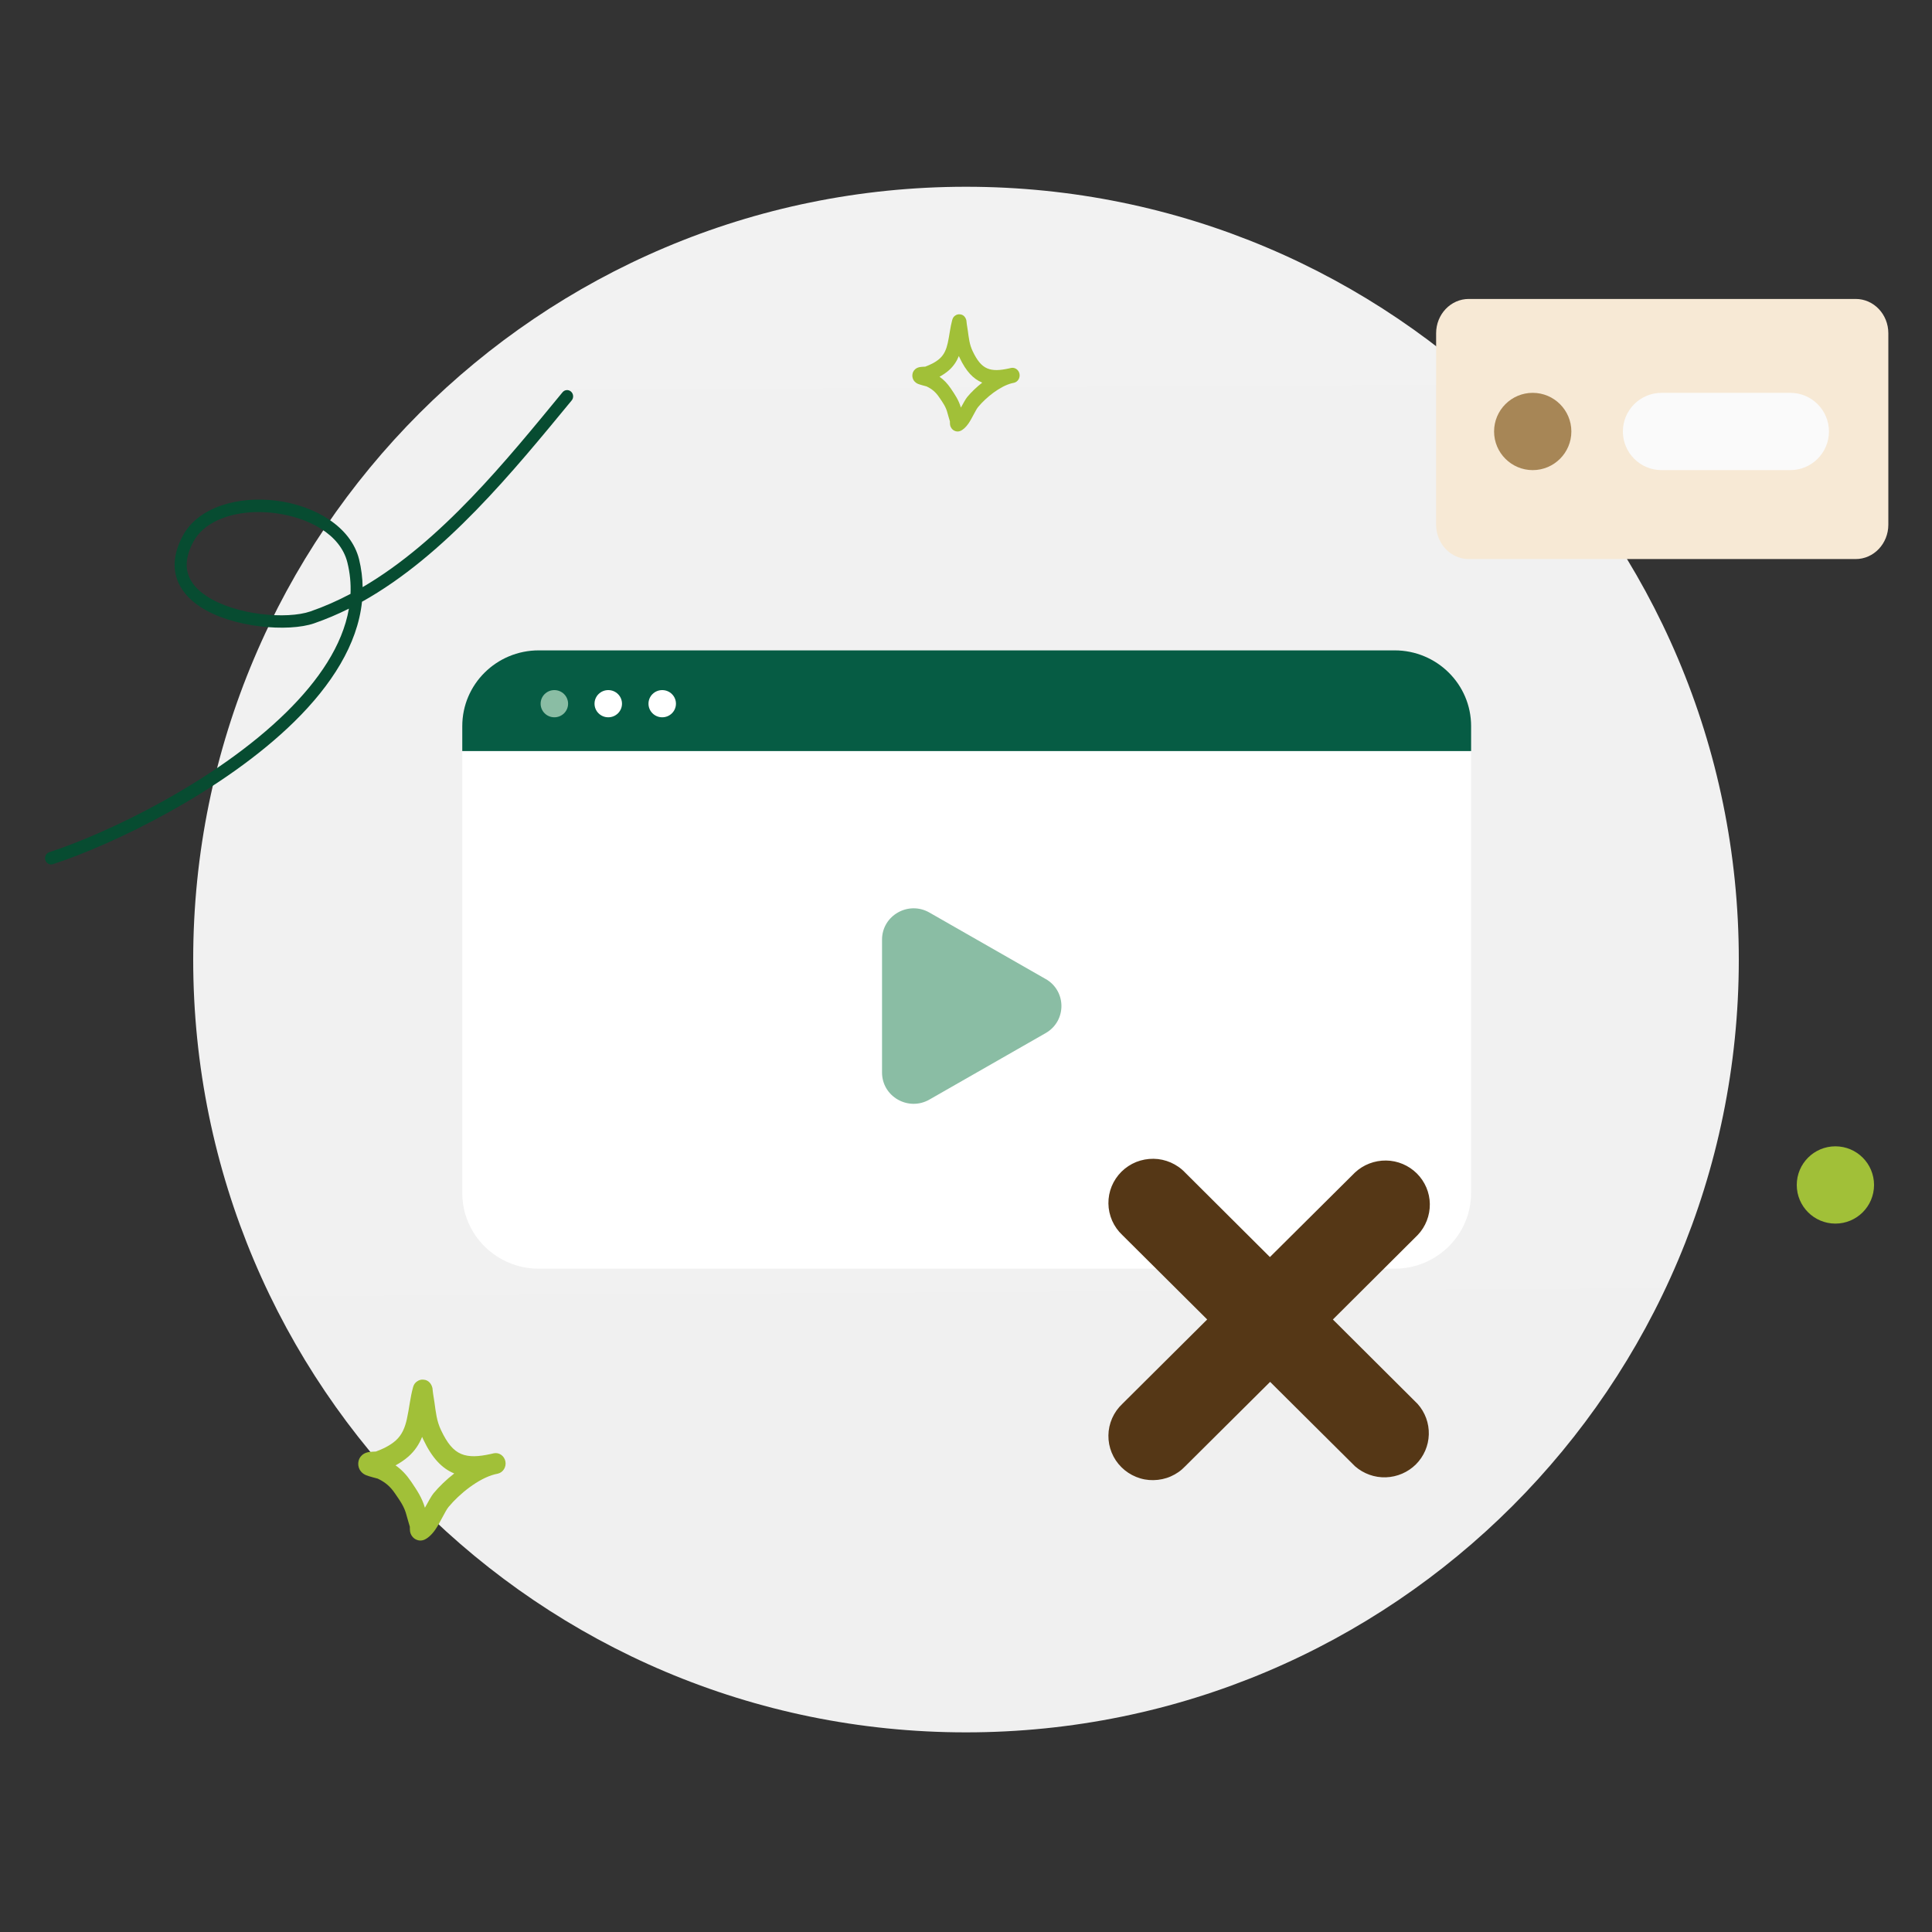 <svg width="282" height="282" viewBox="0 0 282 282" fill="none" xmlns="http://www.w3.org/2000/svg">
<rect x="0" y="0" width="282" height="282" fill="#333333" stroke="none"/>
<mask id="mask0_29031_282764" style="mask-type:luminance" maskUnits="userSpaceOnUse" x="0" y="0" width="282" height="282">
<path d="M282 0H0V282H282V0Z" fill="white"/>
</mask>
<g mask="url(#mask0_29031_282764)">
<path d="M141 252.86C203.294 252.86 253.8 202.354 253.8 140.06C253.8 77.766 203.294 27.26 141 27.26C78.706 27.26 28.2 77.766 28.2 140.06C28.2 202.354 78.706 252.86 141 252.86Z" fill="url(#paint0_linear_29031_282764)"/>
<path d="M270.861 43.635H214.386C211.754 43.635 209.62 45.881 209.62 48.645V76.582C209.62 79.355 211.754 81.601 214.386 81.601H270.861C273.493 81.601 275.627 79.355 275.627 76.582V48.645C275.627 45.872 273.493 43.635 270.861 43.635Z" fill="#F7E9D5"/>
<path d="M223.72 68.62C226.831 68.62 229.36 66.091 229.36 62.98C229.36 59.869 226.831 57.34 223.72 57.34C220.609 57.34 218.08 59.869 218.08 62.98C218.08 66.091 220.609 68.62 223.72 68.62Z" fill="#A78656"/>
<path d="M242.52 57.34H261.32C264.431 57.34 266.96 59.869 266.96 62.98C266.96 66.091 264.431 68.62 261.32 68.62H242.52C239.409 68.62 236.88 66.091 236.88 62.98C236.88 59.869 239.409 57.34 242.52 57.34Z" fill="#FAFAFA"/>
<path fill-rule="evenodd" clip-rule="evenodd" d="M52.931 85.7C52.913 84.356 52.743 83.011 52.414 81.648C51.23 76.873 45.975 73.809 40.373 73.085C34.771 72.361 28.952 74.006 26.705 78.161C25.418 80.539 25.248 82.588 25.765 84.309C26.292 86.029 27.523 87.448 29.206 88.557C33.896 91.65 42.103 92.28 45.853 90.983C47.583 90.381 49.275 89.667 50.929 88.839C49.989 94.244 46.474 99.358 41.792 103.964C31.603 113.984 15.801 121.589 7.191 124.39C6.73 124.541 6.467 125.048 6.618 125.537C6.759 126.016 7.257 126.289 7.717 126.139C16.497 123.29 32.609 115.517 42.996 105.299C48.363 100.016 52.189 94.075 52.837 87.834C64.963 81.066 74.927 68.78 83.444 58.449C83.763 58.073 83.716 57.49 83.35 57.161C82.983 56.832 82.429 56.87 82.109 57.255C73.94 67.172 64.456 78.96 52.931 85.7ZM51.164 86.677C51.23 85.173 51.089 83.641 50.704 82.1C49.679 77.964 44.998 75.52 40.147 74.899C37.177 74.514 34.122 74.833 31.725 75.952C30.221 76.657 28.98 77.672 28.228 79.063C27.251 80.878 27.034 82.438 27.439 83.754C27.843 85.079 28.839 86.151 30.146 87.006C34.423 89.826 41.896 90.419 45.308 89.244C47.32 88.548 49.275 87.683 51.174 86.677H51.164Z" fill="#074C31"/>
<path d="M267.9 178.6C271.015 178.6 273.54 176.075 273.54 172.96C273.54 169.845 271.015 167.32 267.9 167.32C264.785 167.32 262.26 169.845 262.26 172.96C262.26 176.075 264.785 178.6 267.9 178.6Z" fill="#A1C038"/>
<path fill-rule="evenodd" clip-rule="evenodd" d="M54.878 211.867C55.883 211.491 56.946 210.992 57.764 210.259C58.732 209.394 59.127 208.285 59.39 207.12C59.728 205.616 59.869 204.018 60.283 202.514C60.433 201.95 60.724 201.743 60.856 201.649C61.176 201.414 61.495 201.348 61.796 201.376C62.153 201.404 62.651 201.545 62.971 202.185C63.018 202.279 63.075 202.41 63.121 202.608C63.15 202.749 63.169 203.181 63.206 203.36C63.281 203.801 63.347 204.243 63.413 204.685C63.62 206.161 63.733 207.411 64.381 208.765C65.255 210.607 66.129 211.726 67.323 212.224C68.47 212.703 69.852 212.619 71.61 212.233C71.779 212.186 71.939 212.158 72.108 212.12C72.879 211.979 73.621 212.515 73.772 213.324C73.922 214.132 73.433 214.922 72.662 215.1C72.503 215.138 72.343 215.175 72.192 215.204C69.814 215.824 67.07 218.033 65.472 219.96C64.983 220.552 64.259 222.225 63.526 223.288C62.98 224.068 62.37 224.585 61.862 224.773C61.514 224.895 61.232 224.876 60.988 224.81C60.64 224.716 60.349 224.519 60.132 224.209C60.01 224.04 59.897 223.805 59.85 223.513C59.822 223.372 59.822 223.015 59.822 222.846C59.672 222.301 59.493 221.774 59.352 221.229C59.032 219.922 58.412 219.095 57.669 218.005C56.974 216.98 56.231 216.341 55.132 215.824C54.99 215.786 53.844 215.495 53.44 215.326C52.847 215.081 52.565 214.658 52.462 214.433C52.283 214.057 52.274 213.718 52.302 213.446C52.349 213.032 52.528 212.684 52.838 212.402C53.026 212.224 53.317 212.055 53.703 211.97C54.004 211.904 54.784 211.867 54.897 211.867H54.878ZM61.617 209.742C61.674 209.864 61.73 209.996 61.787 210.118C63.065 212.816 64.503 214.32 66.242 215.044L66.299 215.072C65.133 215.984 64.08 216.999 63.272 217.977C62.943 218.381 62.501 219.217 62.022 220.073C61.589 218.597 60.884 217.554 60.001 216.247C59.324 215.251 58.609 214.499 57.735 213.888C58.412 213.521 59.061 213.089 59.625 212.59C60.565 211.754 61.185 210.795 61.608 209.742H61.617Z" fill="#A1C038"/>
<path fill-rule="evenodd" clip-rule="evenodd" d="M135.053 53.517C135.785 53.243 136.559 52.88 137.154 52.346C137.859 51.717 138.147 50.909 138.339 50.06C138.585 48.965 138.688 47.801 138.989 46.706C139.098 46.295 139.311 46.145 139.406 46.076C139.639 45.905 139.872 45.857 140.091 45.878C140.351 45.898 140.714 46.001 140.947 46.466C140.981 46.535 141.022 46.631 141.056 46.774C141.077 46.877 141.09 47.192 141.118 47.322C141.172 47.644 141.22 47.965 141.268 48.287C141.419 49.362 141.501 50.272 141.973 51.258C142.61 52.6 143.247 53.414 144.116 53.777C144.951 54.126 145.957 54.065 147.237 53.784C147.361 53.75 147.477 53.729 147.6 53.702C148.161 53.599 148.702 53.989 148.812 54.578C148.921 55.167 148.565 55.742 148.004 55.872C147.888 55.899 147.771 55.926 147.662 55.947C145.93 56.399 143.931 58.007 142.767 59.411C142.411 59.842 141.884 61.06 141.35 61.834C140.953 62.402 140.508 62.779 140.139 62.915C139.886 63.004 139.68 62.991 139.502 62.943C139.249 62.874 139.037 62.73 138.879 62.505C138.79 62.381 138.708 62.21 138.674 61.998C138.653 61.895 138.653 61.635 138.653 61.512C138.544 61.115 138.414 60.732 138.311 60.335C138.078 59.383 137.627 58.781 137.086 57.987C136.579 57.241 136.039 56.775 135.238 56.399C135.135 56.371 134.3 56.159 134.006 56.036C133.574 55.858 133.369 55.55 133.294 55.386C133.164 55.112 133.157 54.865 133.177 54.667C133.211 54.366 133.342 54.112 133.567 53.907C133.704 53.777 133.917 53.654 134.197 53.592C134.416 53.544 134.984 53.517 135.067 53.517H135.053ZM139.961 51.97C140.002 52.059 140.043 52.155 140.084 52.244C141.015 54.208 142.062 55.303 143.329 55.831L143.37 55.851C142.521 56.515 141.754 57.254 141.166 57.966C140.926 58.261 140.604 58.87 140.255 59.493C139.94 58.418 139.427 57.658 138.783 56.707C138.291 55.981 137.77 55.434 137.134 54.989C137.627 54.722 138.099 54.407 138.51 54.044C139.194 53.435 139.646 52.736 139.954 51.97H139.961Z" fill="#A1C038"/>
<g clip-path="url(#clip0_29031_282764)">
<path d="M67.475 174.126C67.475 180.235 72.471 185.182 78.642 185.182H203.553C209.723 185.182 214.72 180.235 214.72 174.126V109.63H67.475V174.126Z" fill="white"/>
<path d="M203.553 94.93H78.642C72.471 94.93 67.475 99.877 67.475 105.987V109.63H214.727V105.987C214.727 99.877 209.731 94.93 203.561 94.93H203.553Z" fill="#065C44"/>
<path d="M80.915 104.698C82.022 104.698 82.92 103.81 82.92 102.714C82.92 101.617 82.022 100.729 80.915 100.729C79.808 100.729 78.911 101.617 78.911 102.714C78.911 103.81 79.808 104.698 80.915 104.698Z" fill="#8ABDA4"/>
<path d="M88.784 104.698C89.891 104.698 90.788 103.81 90.788 102.714C90.788 101.617 89.891 100.729 88.784 100.729C87.677 100.729 86.779 101.617 86.779 102.714C86.779 103.81 87.677 104.698 88.784 104.698Z" fill="white"/>
<path d="M96.659 104.698C97.766 104.698 98.664 103.81 98.664 102.714C98.664 101.617 97.766 100.729 96.659 100.729C95.552 100.729 94.655 101.617 94.655 102.714C94.655 103.81 95.552 104.698 96.659 104.698Z" fill="white"/>
<path d="M152.622 142.897L135.658 133.197C132.581 131.441 128.744 133.639 128.744 137.151V156.544C128.744 160.063 132.588 162.253 135.658 160.498L152.622 150.797C155.698 149.042 155.698 144.645 152.622 142.89V142.897Z" fill="#8ABDA4"/>
</g>
<path d="M194.555 192.593L206.929 180.266C208.092 179.046 208.721 177.423 208.702 175.744C208.683 174.065 207.998 172.47 206.807 171.279C205.615 170.097 204.002 169.412 202.313 169.393C200.625 169.374 198.992 170.003 197.763 171.157L185.361 183.483L172.988 171.157C172.397 170.528 171.674 170.031 170.886 169.684C170.089 169.337 169.235 169.149 168.372 169.14C167.509 169.13 166.646 169.29 165.839 169.609C165.032 169.937 164.31 170.415 163.691 171.025C163.081 171.635 162.593 172.357 162.265 173.155C161.937 173.952 161.777 174.806 161.787 175.669C161.796 176.532 161.984 177.376 162.331 178.174C162.678 178.962 163.184 179.675 163.813 180.266L176.205 192.593L163.813 204.919C163.184 205.51 162.678 206.223 162.331 207.011C161.984 207.799 161.796 208.653 161.787 209.516C161.777 210.379 161.937 211.233 162.265 212.03C162.593 212.828 163.072 213.55 163.691 214.16C164.301 214.77 165.032 215.248 165.839 215.576C166.646 215.905 167.5 216.064 168.372 216.045C169.245 216.027 170.098 215.848 170.886 215.501C171.684 215.154 172.397 214.657 172.988 214.029L185.39 201.702L197.791 214.029C199.03 215.107 200.634 215.689 202.285 215.633C203.936 215.576 205.503 214.901 206.666 213.747C207.829 212.584 208.505 211.027 208.552 209.385C208.599 207.743 208.017 206.148 206.919 204.919L194.546 192.593H194.555Z" fill="#553716"/>
</g>
<defs>
<linearGradient id="paint0_linear_29031_282764" x1="140.126" y1="-9.466" x2="142.438" y2="386.669" gradientUnits="userSpaceOnUse">
<stop stop-color="#F2F2F2"/>
<stop offset="1" stop-color="#EFEFEF"/>
</linearGradient>
<clipPath id="clip0_29031_282764">
<rect width="148" height="91" fill="white" transform="translate(67.101 94.56)"/>
</clipPath>
</defs>
</svg>
